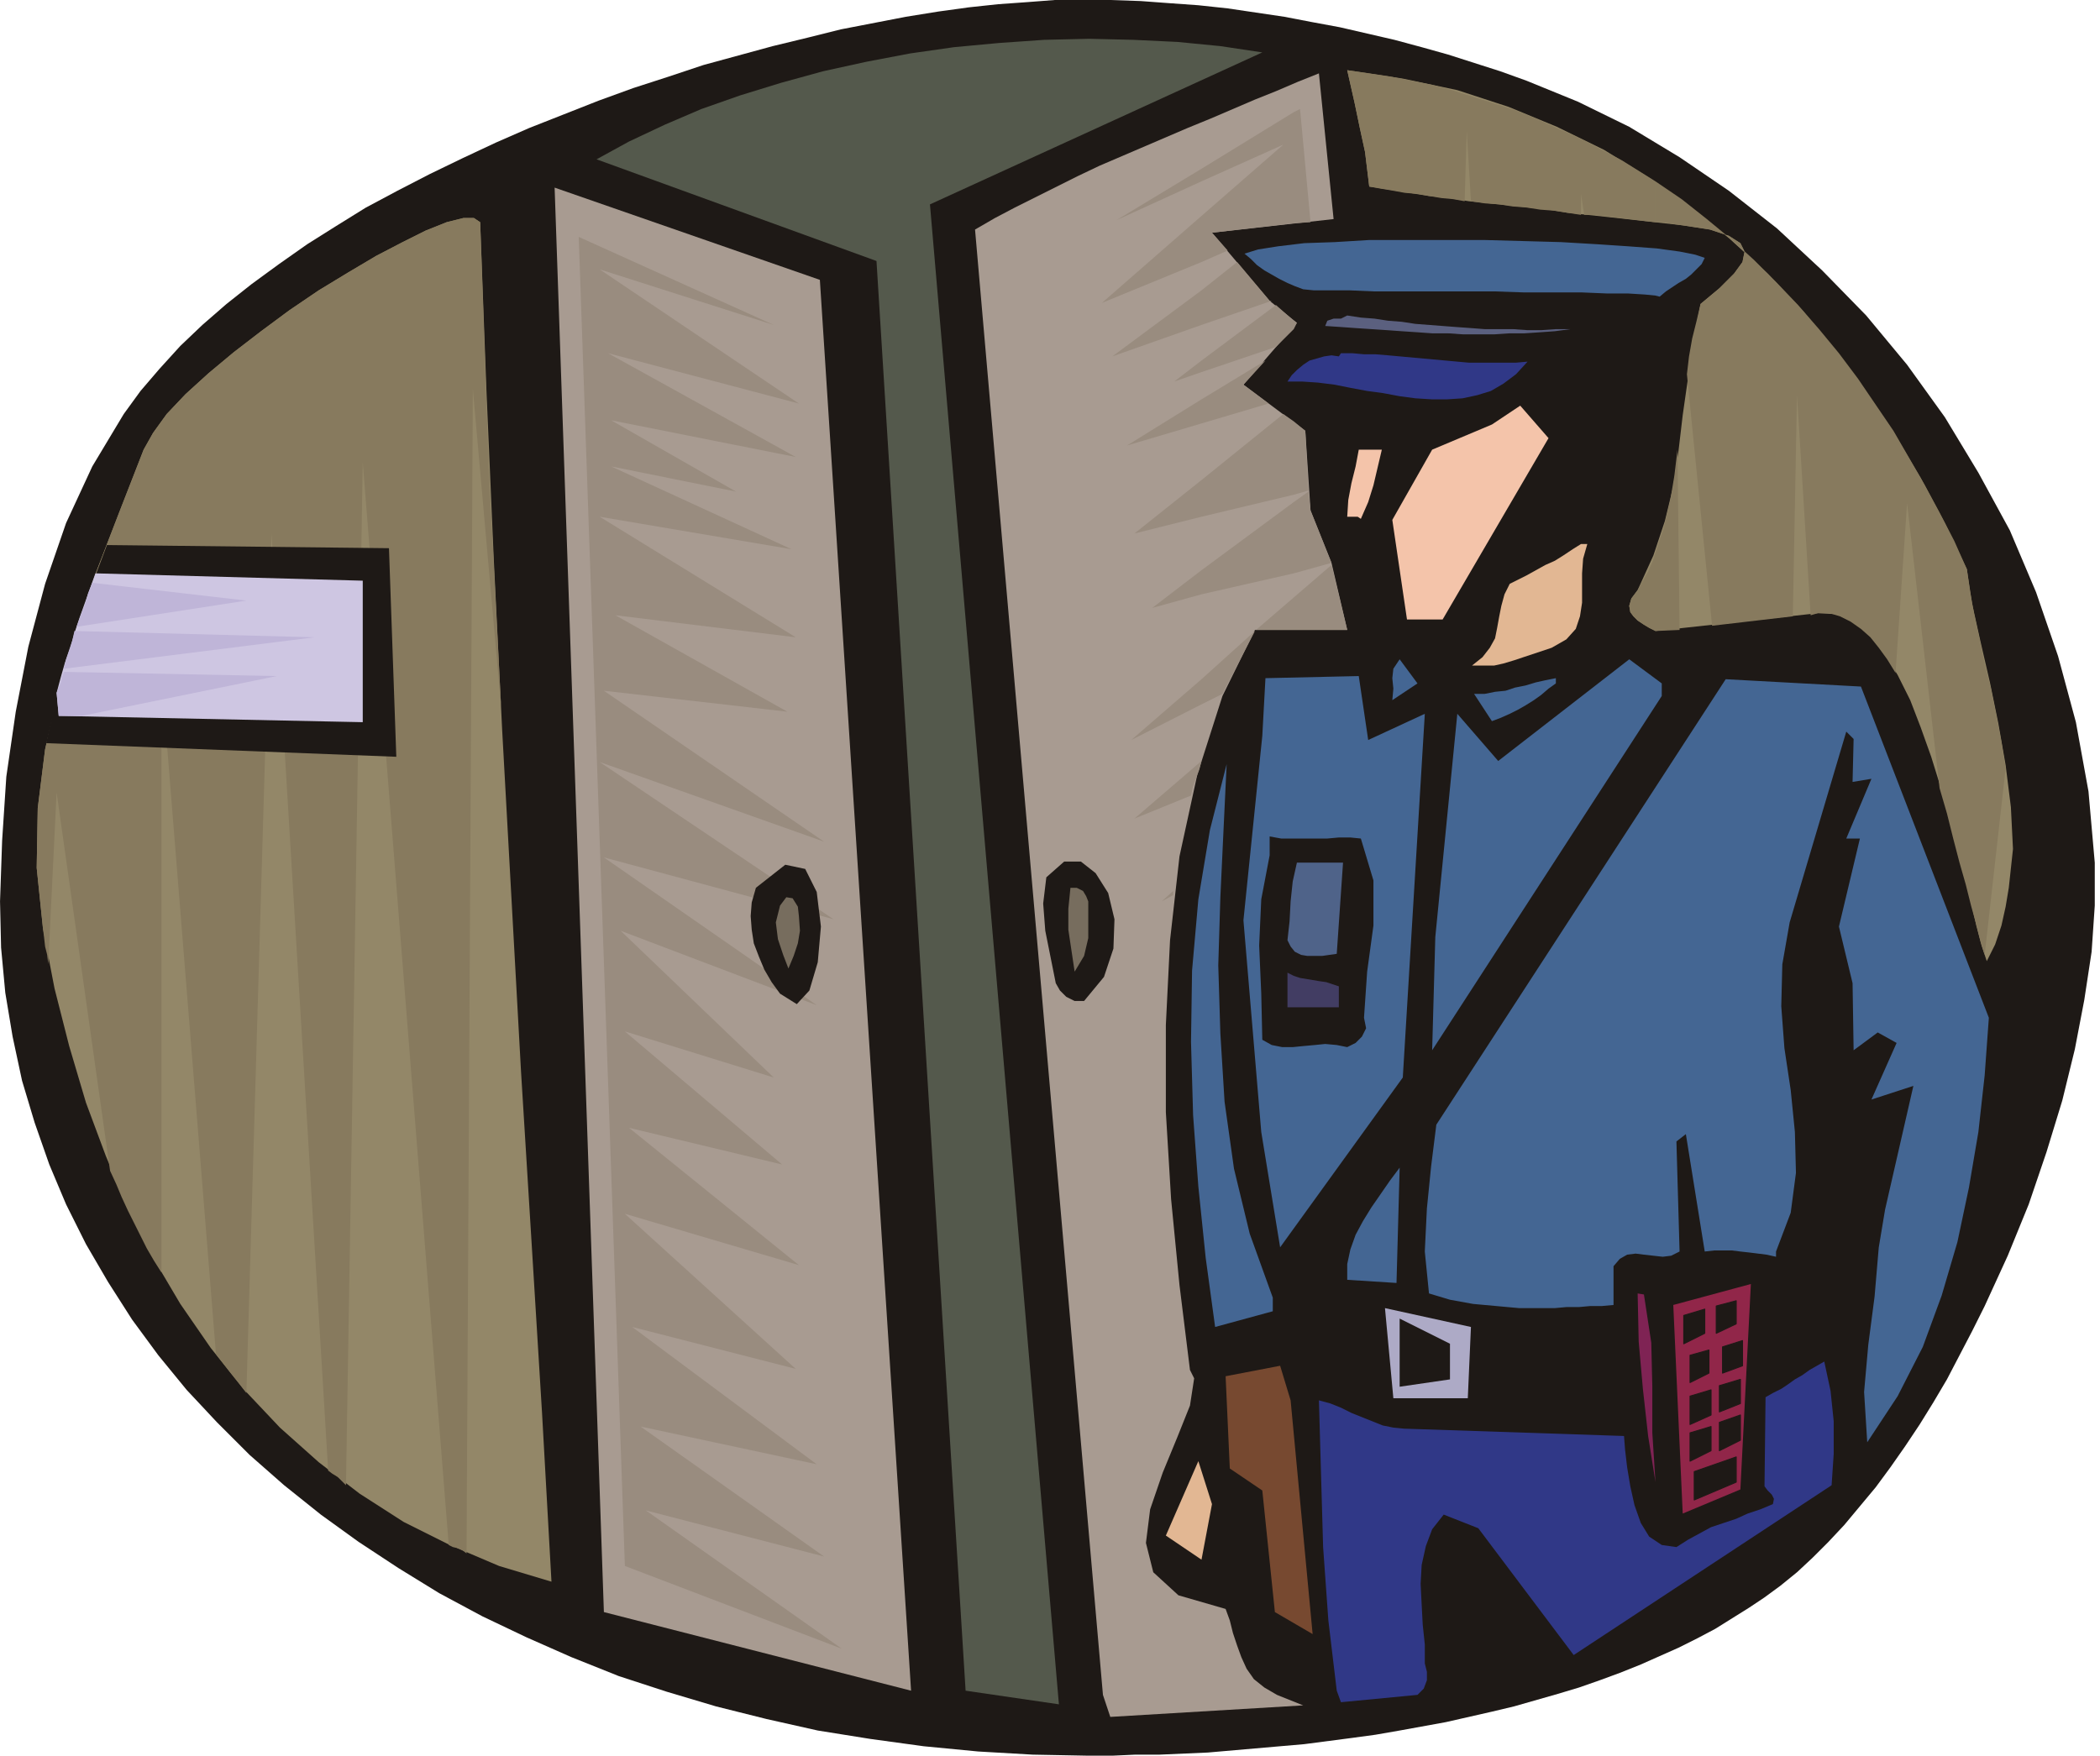 <svg xmlns="http://www.w3.org/2000/svg" fill-rule="evenodd" height="160.8" preserveAspectRatio="none" stroke-linecap="round" viewBox="0 0 2003 1675" width="2.003in"><style>.pen1{stroke:none}.brush2{fill:#1e1916}.brush4{fill:#938768}.brush5{fill:#877a5e}.brush6{fill:#a89b91}.brush7{fill:#998c7f}.brush10{fill:#446693}.brush12{fill:#303887}.brush14{fill:#e2b793}.pen2{stroke:#1e1916;stroke-width:1;stroke-linejoin:round}</style><path class="pen1 brush2" d="M1031 0h28l29 1 27 2 28 2 28 3 27 4 27 4 26 5 27 5 26 6 26 6 26 7 25 7 25 8 25 8 25 9 49 20 49 24 48 29 47 32 46 36 43 40 42 43 39 47 36 50 32 53 30 55 25 59 21 61 17 63 12 66 6 68v41l-3 44-7 46-9 47-12 49-15 49-17 50-20 49-11 24-11 24-12 24-12 23-12 23-13 22-13 21-14 21-14 20-14 19-15 18-15 18-15 16-15 15-15 14-16 13-15 11-15 10-16 10-16 10-17 9-18 9-18 8-18 8-20 8-19 7-20 7-20 6-21 6-21 6-21 5-22 5-22 5-22 4-22 4-23 4-22 3-23 3-23 3-23 2-23 2-23 2-23 2-23 1-23 1h-23l-22 1h-23l-53-1-52-3-52-5-51-7-50-8-49-11-48-12-47-14-46-15-45-18-43-19-42-20-41-22-39-24-38-25-36-26-35-28-33-29-31-31-29-31-27-33-25-34-23-36-21-36-19-38-16-38-14-40-12-40-9-42-7-42-4-43-1-44 2-58 4-61 9-62 12-62 16-60 20-58 25-54 30-50 16-22 18-21 20-22 21-20 23-20 24-19 26-19 27-19 27-17 29-18 30-16 31-16 31-15 32-15 32-14 33-13 33-13 33-12 34-11 33-11 33-9 33-9 33-8 32-8 31-6 31-6 31-5 29-4 28-3 28-2 26-2h25z"/><path class="pen1" style="fill:#54594c" d="m887 195 123 1431-89-13-85-1364-267-97 31-17 34-16 35-15 37-13 39-12 40-11 41-9 42-8 42-6 43-4 43-3 43-1 42 1 42 2 41 4 40 6-317 145z"/><path class="pen1 brush4" d="m1876 543 5 33 8 36 9 39 8 39 7 40 5 40 2 40-4 37-3 18-4 18-6 18-8 16-5-15-5-19-5-22-6-26-7-27-7-28-9-29-9-29-10-28-10-26-12-24-13-21-14-17-15-13-16-7-18-1-155 17-6-3-5-3-6-4-4-4-3-4-1-6 2-7 6-8 15-33 11-33 8-33 5-34 4-34 5-35 5-35 7-36 18-15 14-14 8-11 2-10-4-8-11-7-18-6-26-4-18-2-18-2-18-2-18-2-19-2-19-2-18-3-19-2-19-2-19-2-19-2-19-3-19-2-19-3-19-3-19-3-4-33-5-23-5-24-7-31 53 8 52 11 49 16 46 19 45 22 42 26 40 28 38 31 36 33 34 36 31 38 29 39 27 40 25 42 23 43 21 44z"/><path class="pen1 brush5" d="m1913 733-20 178-4-13-4-16-5-18-5-20-6-21-6-23-6-24-7-24-31-272-11 162-8-13-8-11-8-10-9-8-10-7-10-5-10-3h-11l-7 2-13-210-4 211-77 9-24-240 2-17 3-17 4-16 4-17 18-15 14-14 8-11 2-10-4-8-11-7-18-6-26-4-7-1-6-1-6-1h-7v-39l25 17 24 19 23 19 22 20 21 21 21 22 20 23 19 23 18 24 17 25 17 25 15 26 15 26 14 26 14 27 12 27 3 21 4 22 5 23 5 24 6 24 5 25 5 26 4 25zm-334-131 23-1-2-172-3 25-4 24-6 25-8 24v75zm0-390-9-1-8-1-9-1-8-1-8-1-9-1-8-1h-9l-3-20v20l-13-2-13-2-13-1-13-2-13-1-13-2-14-1-13-2-4-67-2 67-11-2-11-1-12-2-11-2-12-1-11-2-12-2-11-2-4-33-5-23-5-24-7-31 21 3 20 3 20 4 20 4 19 5 19 6 19 6 19 6 18 7 18 8 18 8 17 8 17 9 17 9 16 10 16 10v39zm0 315v75l-6-3-5-3-6-4-4-4-3-4-1-6 2-7 6-8 5-9 5-9 4-9 3-9z"/><path class="pen1 brush6" d="m1272 209-116 13 55 65 26 21-51 59 59 44 5 76 20 50 15 64h-88l-31 63-24 75-17 78-9 80-4 81v83l5 83 8 82 10 81 4 8-4 26-12 30-14 34-12 35-4 32 7 28 24 22 45 13 4 11 3 12 4 12 4 11 5 11 7 10 10 8 12 7 25 10-184 11-7-21L930 219l19-11 19-10 20-10 20-10 20-10 21-10 21-9 21-9 21-9 21-9 22-9 21-9 21-9 20-8 21-9 20-8 14 139z"/><path class="pen1 brush7" d="m1240 104 10 108-16 1V107l6-3zm-6 497v-31l36-31 15 62h-51zm0-54 36-10-20-50-2-18-14 10v68zm0-75v-70l11 9 3 57-14 4zm0-158v-8l3 2-3 6zm0-101-78 9 15 17-25 11v-44l78-68-78 35v-12l88-54v106zm0 93v8l-17 17-71 24v-11l71-53 17 15zm0 96v70l-88 21v-35l78-63 10 7zm0 77-88 65v23l88-20v-68zm0 91v31h-36l36-31zm-88 102v-24l51-46-31 60-20 10zm0-268 64-19-24-18 21-23-61 37v23zm0-94 67-23h-2l-31-37-34 27v33zm0-60-95 39 95-83v44zm0-77v-12l-81 49 81-37zm0 104-85 63 85-30v-33zm0 67v11l-26 9 26-20zm0 37v23l-71 21 71-44zm0 77v35l-64 16 64-51zm0 86v23l-47 13 47-36zm0 104v24l-67 34 67-58zm-27 206-11 6 11-10v4zm17-95-54 22 64-55-2 8-3 8-3 8-2 9z"/><path class="pen1 brush6" d="m529 179 253 88 87 1346-293-75-47-1359z"/><path class="pen1 brush7" d="m552 226 44 1268 207 79-187-132 170 44-175-124 168 36-176-131 156 40-163-148 166 49-162-131 146 35-150-127 142 44-146-140 187 71-203-141 219 59-223-150 214 76-210-144 175 20-164-92 172 21-187-115 183 31-172-79 119 24-119-68 176 35-179-99 182 48-190-128 166 53-186-84z"/><path class="pen1 brush4" d="m458 212 6 161 7 161 8 163 9 163 9 163 10 162 10 163 9 161-50-15-47-20-44-22-42-27-39-30-37-33-34-36-32-40-29-42-26-44-24-47-21-50-19-51-16-54-14-55-11-57-6-58 1-57 7-56 13-57 16-56 20-57 22-57 23-59 9-16 13-18 18-19 22-20 24-20 26-20 27-20 28-19 28-17 27-16 25-13 22-11 20-8 16-4h10l6 4z"/><path class="pen1 brush5" d="m46 920 8-164 51 361 6 13 5 12 6 13 6 12 6 12 6 12 7 12 7 11V645l52 647 7 9 7 9 8 10 7 9 24-820 54 894 4 3 5 3 4 4 4 4 16-976 82 1033 4 2 5 1 4 2 4 3 6-1111 27 304-6-116-6-117-4-115-4-115-6-4h-10l-16 4-20 8-22 11-25 13-27 16-28 17-28 19-27 20-26 20-24 20-22 20-18 19-13 18-9 16-23 59-22 57-20 57-16 56-13 57-7 56-1 57 6 58 1 8 1 9 2 8 1 9z"/><path class="pen1 brush2" d="m102 520 269 3 7 199-334-13 5-23 5-23 7-24 7-23 7-24 9-24 9-24 9-24z"/><path class="pen1" style="fill:#cec6e2" d="m91 547 255 7v135l-290-6-2-22 4-15 4-14 5-14 4-14 5-15 5-14 5-14 5-14z"/><path class="pen1" d="m88 556 147 17-162 25 4-11 4-10 3-11 4-10zm-17 46 229 6-239 30 2-9 3-9 3-9 2-9zm-10 39 203 4-186 38H56l-2-22 2-5 2-5 1-5 2-5z" style="fill:#bfb5d8"/><path class="pen1 brush10" d="m1626 246-3 6-5 5-5 5-5 4-7 4-6 4-6 4-6 5-4-1-10-1-16-1h-20l-24-1h-55l-29-1h-115l-23-1h-34l-10-1-8-3-7-3-8-4-7-4-7-4-7-5-6-6-6-5 13-4 19-3 25-3 29-1 33-2h110l37 1 36 1 34 2 30 2 27 2 22 3 15 3 9 3z"/><path class="pen1" style="fill:#5b607f" d="m1498 314-15 2-14 1-15 1h-14l-15 1h-29l-15-1h-15l-14-1-15-1-14-1-15-1-15-1-14-1-15-1 2-5 6-2h7l6-3 13 2 13 1 13 2 13 1 13 2 13 1 13 1 13 1 14 1 13 1h27l14 1h13l14-1h14z"/><path class="pen1 brush12" d="m1277 340 2-3h11l11 1h11l12 1 11 1 11 1 11 1 11 1 11 1 11 1 11 1h45l11-1-11 12-12 9-12 7-13 4-14 3-15 1h-14l-16-1-15-2-16-3-15-2-16-3-15-3-16-2-15-1h-14l4-6 5-5 6-5 6-4 7-2 7-2 7-1 7 1z"/><path class="pen1" d="m1477 418-101 173h-34l-14-95 38-67 57-24 27-18 27 31zm-159 11-4 17-4 17-5 16-7 16-3-2h-10l1-16 3-16 4-16 3-16h22z" style="fill:#f4c4aa"/><path class="pen1 brush14" d="m1514 519-4 14-1 14v28l-2 13-4 12-9 10-14 8-9 3-9 3-9 3-9 3-10 3-9 2h-21l10-8 7-9 5-9 2-10 2-11 2-10 3-11 5-10 8-4 8-4 9-5 9-5 9-4 8-5 9-6 8-5h6z"/><path class="pen1 brush10" d="m1328 668 1-11-1-10 1-9 6-9 17 23-24 16zm257-4-219 338 3-108 21-213 39 45 125-97 31 23v12z"/><path class="pen1 brush10" d="m1296 645 9 61 54-25-21 347-117 162-18-110-17-202 18-176 3-55 89-2zm188 7-7 5-7 6-7 5-8 5-7 4-8 4-9 4-8 3-17-26h10l10-2 10-1 9-3 10-2 10-3 9-2 10-2v5zm308 538 6-36 27-118-40 13 24-54-18-10-23 17-1-64-13-54 20-84h-13l24-57-18 3 1-41-7-7-54 182-7 40-1 40 3 40 6 40 4 40 1 39-5 38-14 37v5l-9-2-8-1-8-1-9-1-8-1h-17l-9 1-18-112-9 7 3 105-8 4-8 1-9-1-9-1-8-1-8 1-7 4-6 7v37l-11 1h-11l-11 1h-12l-11 1h-34l-11-1-11-1-11-1-11-1-11-2-11-2-10-3-10-3-4-40 2-41 4-40 5-40 276-425 129 7 122 316-4 55-6 54-9 53-11 52-15 51-18 49-24 47-29 44-3-48 4-45 6-46 4-47zm-578 48v13l-55 15-9-66-7-68-5-68-2-70 1-68 6-68 11-66 16-63-3 63-3 64-2 65 2 65 4 65 9 64 15 62 22 61z"/><path class="pen1 brush2" d="m1298 800 12 40v43l-6 44-3 44 2 10-4 8-6 6-8 4-10-2-11-1-10 1-11 1-10 1h-10l-10-2-9-5-1-44-2-46 2-44 8-42v-18l11 2h44l11-1h11l10 1z"/><path class="pen1" style="fill:#4f6389" d="m1275 910-7 1-7 1h-14l-6-1-6-3-4-5-3-6 2-18 1-19 2-19 4-18h44l-6 87z"/><path class="pen1 brush2" d="m1007 938-5-25-5-25-2-26 3-25 17-15h16l14 11 12 19 6 25-1 28-9 27-19 23h-9l-8-4-6-6-4-7zm-263 10-8-11-7-12-5-12-5-13-2-13-1-13 1-13 4-14 28-22 19 4 11 22 4 33-3 34-8 27-12 13-16-10z"/><path class="pen1" d="M1038 860v35l-4 17-9 15-3-20-3-20v-20l2-20h6l6 3 3 5 2 5zm-276 14 1 14-2 12-4 12-5 12-5-13-5-15-2-16 4-16 6-8 6 1 5 8 1 9z" style="fill:#776d5e"/><path class="pen1" style="fill:#423d63" d="M1277 941v20h-49v-33l6 3 6 2 6 1 6 1 6 1 7 1 6 2 6 2z"/><path class="pen1 brush10" d="M1285 1221v-15l3-14 5-14 7-13 8-13 9-13 9-13 9-12-3 110-47-3z"/><path class="pen1" style="fill:#912649" d="m1660 1421-55 23-9-199 74-20-10 196z"/><path class="pen1" style="fill:#7f2354" d="m1568 1235 7 46 1 42v44l3 47-7-44-5-45-4-45-1-46 6 1z"/><path class="pen1" style="fill:#adaac6" d="M1400 1334h-71l-8-86 82 18-3 68z"/><path class="pen1 brush2" d="M1335 1323v-65l48 24v34l-48 7z"/><path class="pen1 brush12" d="m1747 1417-246 162-91-121-33-13-11 14-6 16-4 18-1 18 1 20 1 19 2 19v18l2 8v8l-3 8-6 6-73 7-4-11-8-67-5-70-2-70-2-70 11 3 10 4 10 5 10 4 10 4 10 4 10 2 10 1 210 7 1 13 2 17 3 18 4 18 6 17 8 13 12 8 14 2 11-7 11-6 11-6 12-4 12-4 11-5 12-4 12-5 1-5-2-4-4-4-3-4 1-85 7-4 8-4 6-4 7-5 7-4 7-5 7-4 7-4 6 28 3 29v31l-2 30z"/><path class="pen1" style="fill:#774930" d="m1231 1336 21 223-36-21-12-116-31-21-4-88 52-10 10 33z"/><path class="pen1 brush14" d="m1156 1435-10 53-34-23 31-71 13 41z"/><path class="pen1 brush2" d="m1606 1255 20-6v23l-20 10v-27z"/><path class="pen2" fill="none" d="m1606 1255 20-6v23l-20 10v-27"/><path class="pen1 brush2" d="m1637 1246 19-5v22l-19 9v-26z"/><path class="pen2" fill="none" d="m1637 1246 19-5v22l-19 9v-26"/><path class="pen1 brush2" d="m1643 1285 19-6v24l-19 7v-25z"/><path class="pen2" fill="none" d="m1643 1285 19-6v24l-19 7v-25"/><path class="pen1 brush2" d="m1612 1293 18-5v22l-18 9v-26z"/><path class="pen2" fill="none" d="m1612 1293 18-5v22l-18 9v-26"/><path class="pen1 brush2" d="m1612 1332 20-6v24l-20 9v-27z"/><path class="pen2" fill="none" d="m1612 1332 20-6v24l-20 9v-27"/><path class="pen1 brush2" d="m1640 1322 20-6v23l-20 8v-25z"/><path class="pen2" fill="none" d="m1640 1322 20-6v23l-20 8v-25"/><path class="pen1 brush2" d="m1640 1357 20-7v24l-20 10v-27z"/><path class="pen2" fill="none" d="m1640 1357 20-7v24l-20 10v-27"/><path class="pen1 brush2" d="m1612 1367 20-6v23l-20 10v-27z"/><path class="pen2" fill="none" d="m1612 1367 20-6v23l-20 10v-27"/><path class="pen1 brush2" d="m1616 1404 40-14v24l-40 17v-27z"/><path class="pen2" fill="none" d="m1616 1404 40-14v24l-40 17v-27"/></svg>
